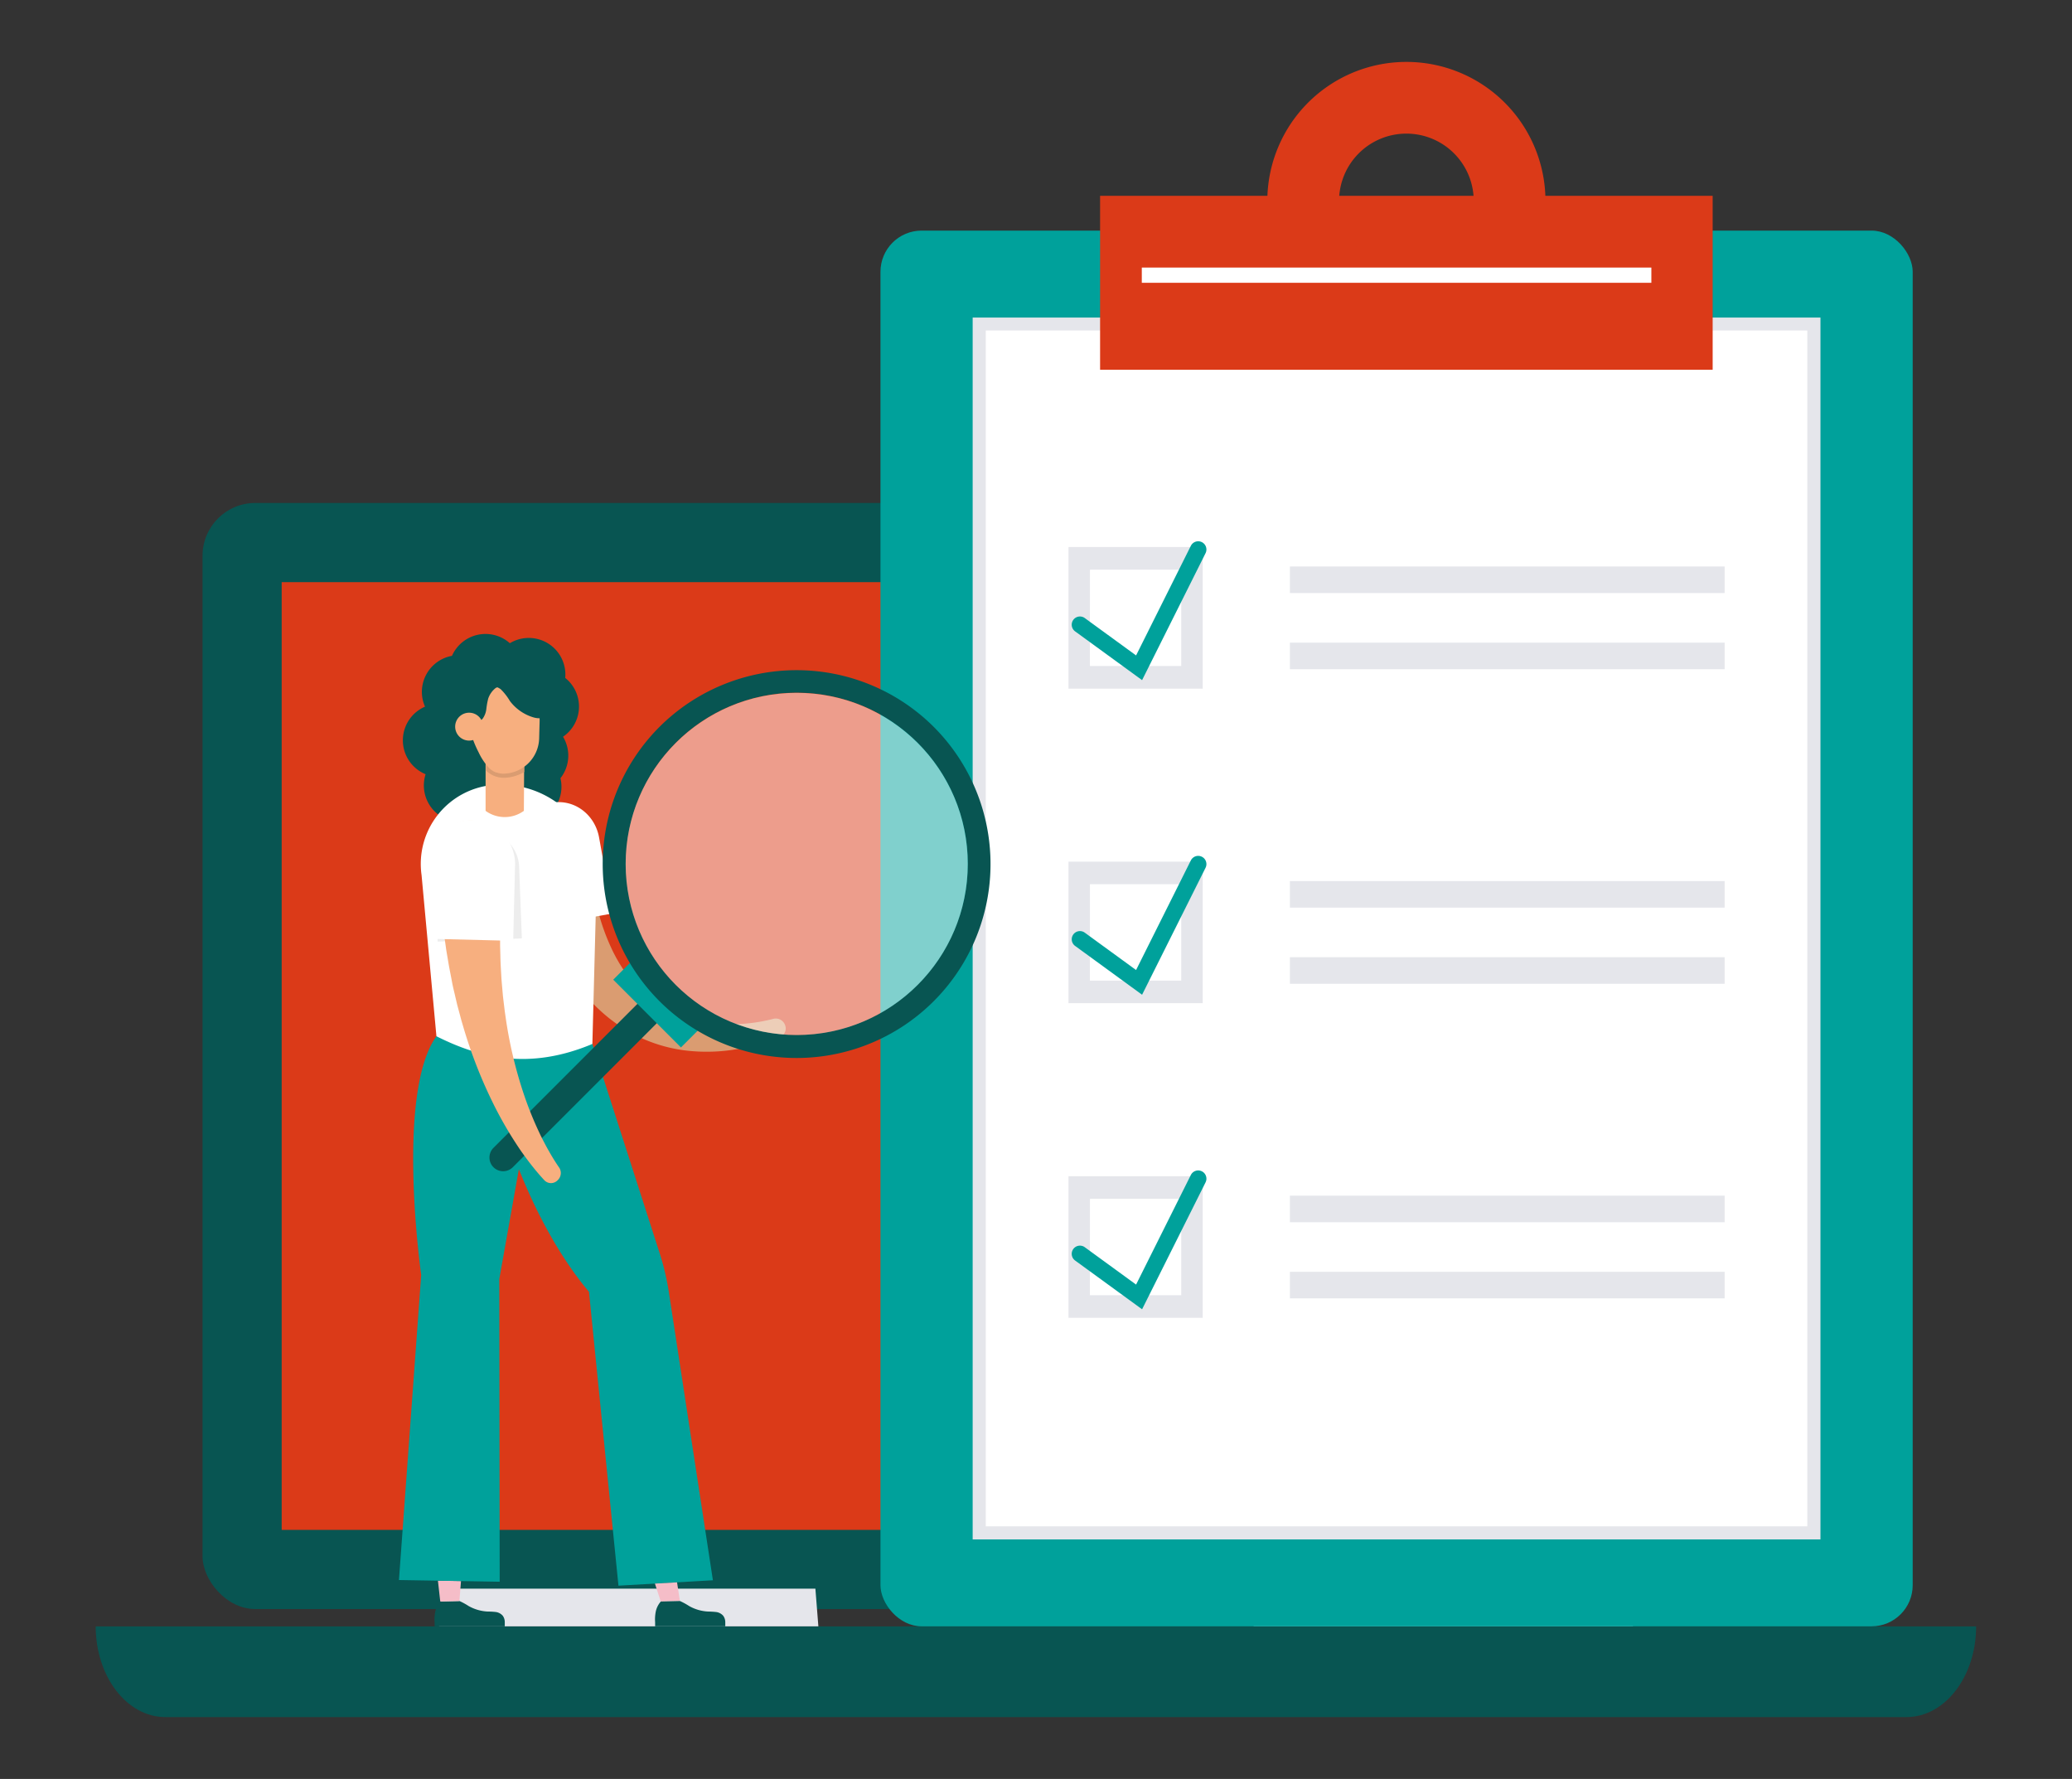 <svg xmlns="http://www.w3.org/2000/svg" viewBox="0 0 514.17 441.35"><rect x="0" y="0" width="514.17" height="441.35" fill="#333333" stroke="none"/><defs><style>.cls-1{fill:#085552;}.cls-2{fill:#84a9ff;}.cls-3{fill:#db3a18;}.cls-4{fill:#e5e6eb;}.cls-5{fill:#00a19b;}.cls-6{fill:#fff;}.cls-7{fill:#da9c71;}.cls-8{fill:#f5bdc8;}.cls-9{fill:#f7af7f;}.cls-10{opacity:0.5;}.cls-11{fill:#ededed;}</style></defs><g id="Layer_1" data-name="Layer 1"><path class="cls-1" d="M23.75,403.5h0C23.75,415.92,31.49,426,41,426h432.1c9.54,0,17.28-10.07,17.28-22.49H23.75Z"/><rect class="cls-2" x="69.9" y="149.58" width="374.36" height="235.13"/><rect class="cls-1" x="50.26" y="124.78" width="413.65" height="274.42" rx="13.1"/><rect class="cls-3" x="69.9" y="144.43" width="374.36" height="235.13"/><polygon class="cls-4" points="203.08 403.5 108.94 403.5 109.28 399.33 109.69 394.14 202.34 394.14 203.08 403.5"/><polygon class="cls-4" points="405.23 403.5 311.09 403.5 311.42 399.33 311.83 394.14 404.48 394.14 405.23 403.5"/><rect class="cls-5" x="218.49" y="57.21" width="256.15" height="346.28" rx="10.22"/><rect class="cls-6" x="243" y="80.41" width="207.12" height="299.9"/><path class="cls-4" d="M451.75,381.93H241.37V78.78H451.75Zm-207.13-3.25H448.49V82H244.62Z"/><rect class="cls-3" x="272.99" y="48.58" width="152.01" height="43.15"/><path class="cls-3" d="M349,15.36a34.51,34.51,0,1,0,34.51,34.5A34.51,34.51,0,0,0,349,15.36Zm0,51.21a16.71,16.71,0,1,1,16.71-16.71A16.71,16.71,0,0,1,349,66.57Z"/><rect class="cls-6" x="283.34" y="66.38" width="126.45" height="3.78"/><rect class="cls-4" x="320.09" y="140.54" width="107.88" height="6.59"/><rect class="cls-4" x="320.09" y="159.44" width="107.88" height="6.59"/><path class="cls-4" d="M298.46,170.85H265.15V135.72h33.31Zm-28-5.61h22.67V141.33H270.47Z"/><path class="cls-5" d="M283.41,168.74l-16.62-12.1a2,2,0,0,1,2.4-3.3l12.73,9.27,13.59-27.19a2,2,0,0,1,3.65,1.82Z"/><rect class="cls-4" x="320.09" y="218.59" width="107.88" height="6.59"/><rect class="cls-4" x="320.09" y="237.48" width="107.88" height="6.59"/><path class="cls-4" d="M298.46,248.89H265.15V213.77h33.31Zm-28-5.6h22.67V219.37H270.47Z"/><path class="cls-5" d="M283.41,246.79l-16.62-12.11a2,2,0,1,1,2.4-3.29l12.73,9.27,13.59-27.19a2,2,0,1,1,3.65,1.82Z"/><rect class="cls-4" x="320.09" y="296.64" width="107.88" height="6.59"/><rect class="cls-4" x="320.09" y="315.53" width="107.88" height="6.59"/><path class="cls-4" d="M298.46,326.94H265.15V291.81h33.31Zm-28-5.61h22.67V297.42H270.47Z"/><path class="cls-5" d="M283.41,324.83l-16.62-12.1a2,2,0,1,1,2.4-3.3l12.73,9.27,13.59-27.19a2,2,0,1,1,3.65,1.83Z"/><path class="cls-1" d="M140.26,168.2a9.08,9.08,0,0,0-13.74-8.62,9.09,9.09,0,0,0-14.36,3.13,9.1,9.1,0,0,0-7.26,7,9,9,0,0,0,.57,5.61,9.09,9.09,0,0,0,.14,16.76c-.08.27-.16.55-.22.84a9.08,9.08,0,0,0,14.26,9.25l.35.09a9,9,0,0,0,4.38-.13,9.09,9.09,0,0,0,14.7-9.06,9.08,9.08,0,0,0,.64-10.29,9.07,9.07,0,0,0,.54-14.59Z"/><path class="cls-7" d="M194.8,254.27a2.46,2.46,0,0,0-2.78-1.53,41.6,41.6,0,0,1-19.82.32,29.29,29.29,0,0,1-8.64-3.67,28.43,28.43,0,0,1-3.66-2.78,29.35,29.35,0,0,1-3.18-3.32,32.7,32.7,0,0,1-2.69-3.78l-.31-.49-.3-.51c-.19-.34-.39-.68-.57-1-.36-.71-.74-1.38-1.06-2.11a53.83,53.83,0,0,1-3.28-9,93.74,93.74,0,0,1-2.91-19.68,7.34,7.34,0,0,0-.89-3,7.85,7.85,0,0,0-.89-1.27,8.18,8.18,0,0,0-1.11-1.09,8.93,8.93,0,0,0-6.23-2,8.17,8.17,0,0,0-5.83,3,7.17,7.17,0,0,0-.91,1.38,7.63,7.63,0,0,0-.59,1.55,7.83,7.83,0,0,0-.15,3.45c.72,3.74,1.58,7.48,2.66,11.19a94.27,94.27,0,0,0,3.89,11,67.36,67.36,0,0,0,5.6,10.52c.53.85,1.14,1.66,1.72,2.48.3.41.62.81.93,1.21l.47.6.49.59a44.18,44.18,0,0,0,4.23,4.43,39.05,39.05,0,0,0,10.25,6.81,37.41,37.41,0,0,0,11.67,3.14,44.45,44.45,0,0,0,11.66-.37,50.88,50.88,0,0,0,11-3.07A2.28,2.28,0,0,0,194.8,254.27Z"/><path class="cls-6" d="M152.08,226.61l-3.41-18.79c-1-5.68-6.11-9.68-11.79-8.65h0a10.94,10.94,0,0,0-8.79,12.38l3.41,18.79Z"/><path class="cls-1" d="M124.76,400.86a2.79,2.79,0,0,0-1.75-.93,16.86,16.86,0,0,0-2-.11,10.74,10.74,0,0,1-4.72-1.37,16.66,16.66,0,0,0-2.27-1.24l-4.75.12a5.42,5.42,0,0,0-1.26,2.56,9.46,9.46,0,0,0-.16,2.6v1h17.41v-1h0A2.68,2.68,0,0,0,124.76,400.86Z"/><polygon class="cls-8" points="108.67 392.15 109.25 397.33 114 397.21 114.4 392.25 108.67 392.15"/><path class="cls-5" d="M128.76,290.07c4.71,11.89,10.78,22.59,17.4,30.43l7.31,72.9,23.44-1.34L166,320.71a63.37,63.37,0,0,0-2.19-9.44S147,259,147,259c-1.78-6.83-38.7-1.91-38.7-1.91-10.19,14.16-3.78,59.22-3.78,59.22L99,392l25,.42-.1-75.09Z"/><polygon class="cls-8" points="162.52 392.88 163.97 397.33 168.72 397.21 168.01 392.57 162.52 392.88"/><path class="cls-1" d="M179.47,400.87a2.8,2.8,0,0,0-1.74-.93,19.55,19.55,0,0,0-2-.12,10.61,10.61,0,0,1-4.72-1.37,17.27,17.27,0,0,0-2.27-1.24l-4.75.12a5.4,5.4,0,0,0-1.27,2.55,9.86,9.86,0,0,0-.15,2.6v1l17.41,0v-1h0A2.69,2.69,0,0,0,179.47,400.87Z"/><path class="cls-6" d="M122.88,194.71h0A23.76,23.76,0,0,1,148,220.56L147,259c-15.81,6.63-28.06,3.42-38.7-1.91l-3.69-40A19.66,19.66,0,0,1,122.88,194.71Z"/><path class="cls-9" d="M130.09,186.59,130,201.17a8.09,8.09,0,0,1-9.5,0l0-14.57Z"/><path class="cls-7" d="M130.09,187.91l0,3.62a10.31,10.31,0,0,1-4.82,1.43H125a6.29,6.29,0,0,1-4.37-1.76v-3.33Z"/><path class="cls-9" d="M134.08,172.88l-.24,8.49-.05,1.88a9,9,0,0,1-8.63,8.69,5.22,5.22,0,0,1-1.41-.13l-.54-.16-.11,0a5,5,0,0,1-1.82-1.21,15.05,15.05,0,0,1-2.53-3.83,26.39,26.39,0,0,1-1.52-3.54,11.7,11.7,0,0,1-.62-4.43l.28-7.45,14.4-1.8Z"/><path class="cls-1" d="M137,175.18a15.59,15.59,0,0,0-.89-3.11,5.55,5.55,0,0,0-1.77-1.54,2.59,2.59,0,0,0-1.18-.22,6,6,0,0,0-1.72-1.38c-3.38-1.77-8-2-10.4-1-1.72.75-5,1.09-4.38,1.78-1.16,0-.41,1.46-1.2,4.48-.71,2.7-.57,7.23.81,8.1s3.38.54,2.13-2.77c0,0,0-.13,0-.36a2.56,2.56,0,0,0,1.42-.93,5.08,5.08,0,0,0,.87-2.37,19.11,19.11,0,0,1,.45-2.51,5.62,5.62,0,0,1,1.9-2.69l.37-.15a5.58,5.58,0,0,1,.82.46,14.19,14.19,0,0,1,2.29,2.93,11.31,11.31,0,0,0,5.86,4.08,5,5,0,0,0,1.6.21l0,.42s1.9-.11,2.47-1A3.61,3.61,0,0,0,137,175.18Z"/><path class="cls-9" d="M119.87,180.29a3.46,3.46,0,1,1-3.44-3.47A3.45,3.45,0,0,1,119.87,180.29Z"/><path class="cls-1" d="M122.45,289.58h0a3.4,3.4,0,0,0,4.81,0l40.82-40.82-4.8-4.81-40.83,40.83A3.4,3.4,0,0,0,122.45,289.58Z"/><rect class="cls-5" x="151.24" y="245.3" width="23.77" height="7.22" transform="translate(102.47 540.26) rotate(-135)"/><path class="cls-1" d="M163.68,180.31a48.12,48.12,0,1,0,68,0A48.18,48.18,0,0,0,163.68,180.31Zm4,4a42.45,42.45,0,1,1,0,60A42.49,42.49,0,0,1,167.68,184.32Z"/><g class="cls-10"><circle class="cls-6" cx="197.7" cy="214.34" r="42.45"/></g><path class="cls-11" d="M108.61,233.61l-.69-17.88a9.92,9.92,0,0,1,9.67-10.33h0c5.77-.22,11,4.12,11.23,9.53l.68,17.88Z"/><path class="cls-9" d="M138.34,292.85a2.44,2.44,0,0,0,.47-3.1c-.94-1.35-1.82-2.78-2.64-4.24-.42-.72-.81-1.47-1.2-2.21s-.77-1.49-1.12-2.25a88.55,88.55,0,0,1-3.78-9.34,108,108,0,0,1-4.63-19.56l-.18-1.24-.15-1.25-.3-2.49-.22-2.5c-.07-.84-.15-1.66-.19-2.5-.09-1.68-.21-3.34-.23-5l-.07-2.5c0-.84,0-1.67,0-2.51a165.05,165.05,0,0,1,1.34-20,7.35,7.35,0,0,0-1.94-5.65,9.07,9.07,0,0,0-5.85-2.89h0a8.37,8.37,0,0,0-6.22,1.91,7.55,7.55,0,0,0-2.7,5.78,178.79,178.79,0,0,0,1.65,21.81c.13.91.25,1.81.38,2.71l.46,2.7c.29,1.8.68,3.58,1,5.37.17.89.39,1.78.6,2.67l.62,2.66.71,2.64.35,1.32.39,1.31a118,118,0,0,0,8,20.28,96.07,96.07,0,0,0,5.48,9.41c.49.75,1,1.5,1.54,2.24s1.07,1.47,1.63,2.19c1.11,1.44,2.28,2.84,3.54,4.19A2.26,2.26,0,0,0,138.34,292.85Z"/><path class="cls-6" d="M106.45,232.9l.47-19.08c.14-5.77,4.54-10.51,10.31-10.37h0a10.94,10.94,0,0,1,10.59,10.89l-.47,19.08Z"/></g></svg>